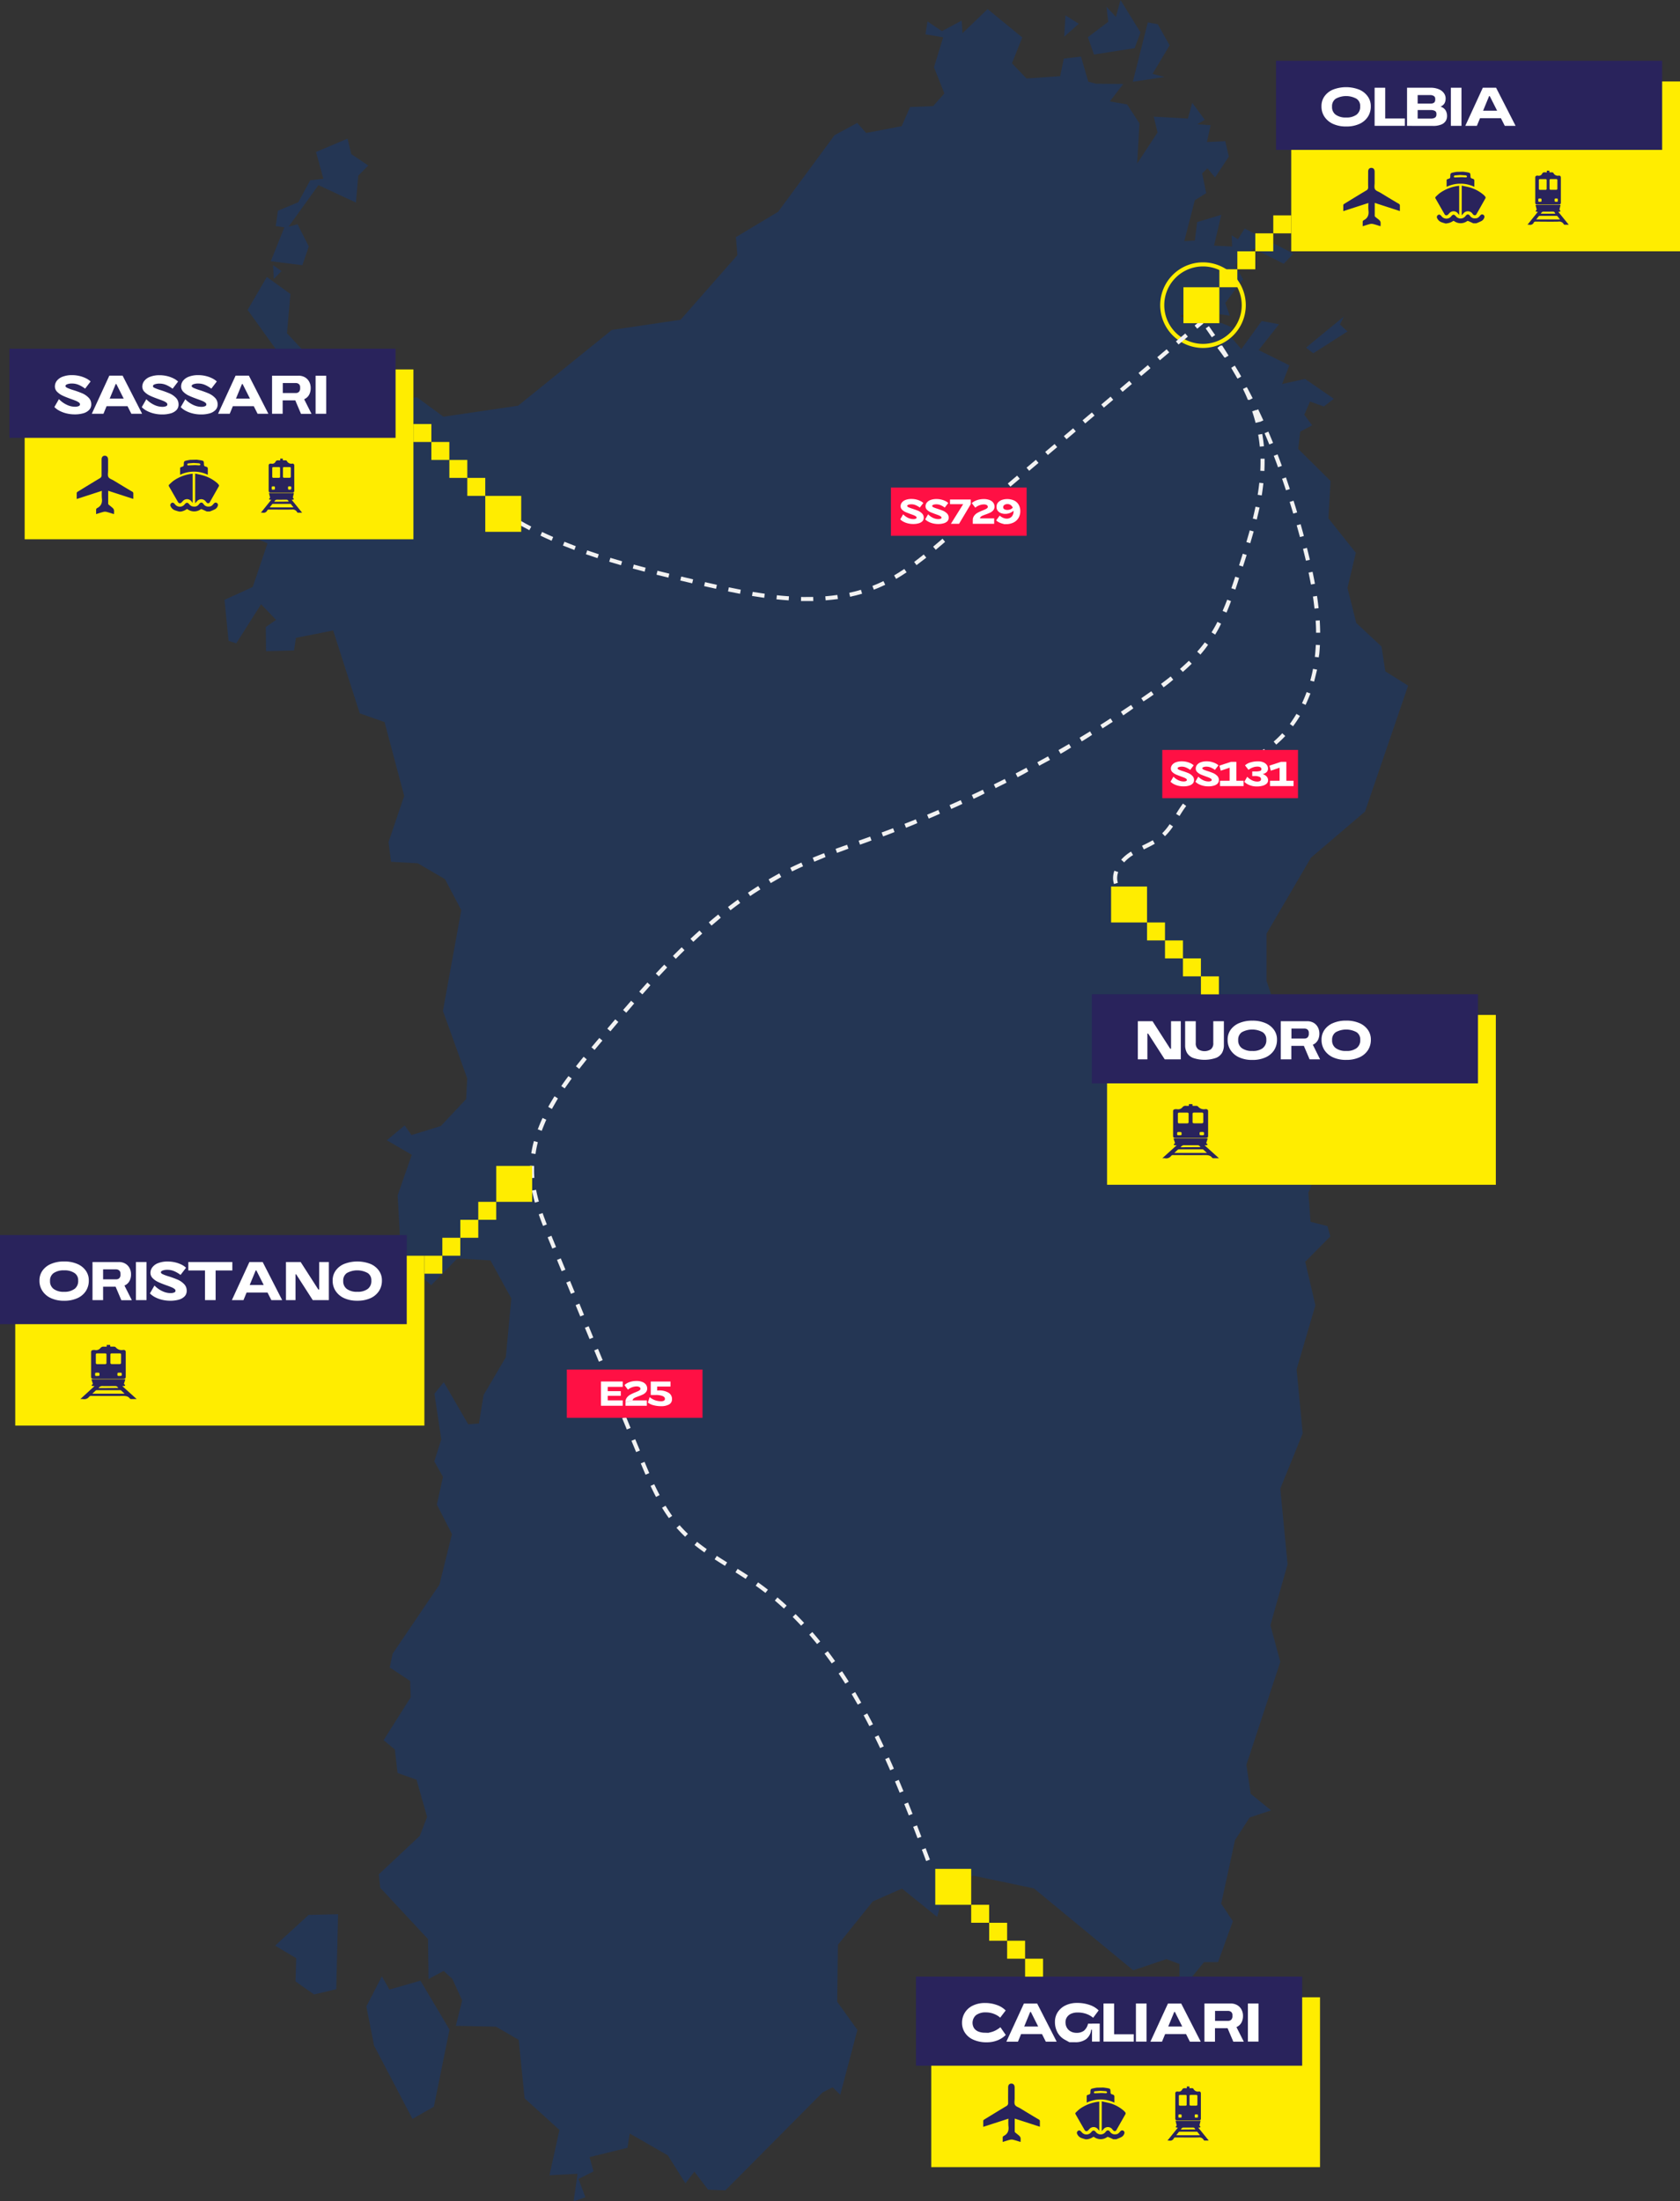 <?xml version="1.0" encoding="UTF-8"?> <svg xmlns="http://www.w3.org/2000/svg" viewBox="0 0 824.35 1080"><rect x="0" y="0" width="824.35" height="1080" fill="#333333" stroke="none"/><defs><style>.cls-1{fill:#243654;}.cls-2{fill:#ffed00;}.cls-3{fill:#f2f2f2;}.cls-4{fill:#ff1044;}.cls-5{fill:#fff;}.cls-6{fill:#29235c;}</style></defs><title>2-SARDEGNA</title><g id="Livello_2" data-name="Livello 2"><g id="Livello_1-2" data-name="Livello 1"><g id="IT-88"><path class="cls-1" d="M187.38,969.7l3.7,6.46,15.22-4.37,14.27,24-7.67,37.84-10.51,6-18.85-36-3.77-19.19,7.61-14.75Zm-21.49-30.51L165,976l-10.91,2.56-9.09-6.4.34-11.38L135,954.61l16.43-15.08,14.47-.34Zm491.59-780,3.7,3.44-16.77,10.7-3.57-2.76,18.59-15.28ZM138.15,133l-3.77,3.84-.4-6.74Zm32.39-65,1.82,7.61,8.35,5.59-4.92,5-1.14,13.19-18.39-8.55-14.68,20.41L146,110l5.52,10.91-3.16,9.22-15.49-1.95,6.66-16.63-4.24-.61,1.08-7.54,10-4.18,5.85-10.77,6.47-.74-3.64-13.13L170.54,68ZM568.12,11.92l5.79,10.3-8.35,14,5.79,1.55-15.49,2.36L563.2,11l4.92.88ZM522.8,7.54l6.53,4.11L522.19,18ZM484.61,4.45l17,13.93-5.05,12.67,7.14,7.47,16.5-1.15L522,28.76l8.42-1L534,40.07l3.84,1,13.33.13-6.6,8.56,8.49,1.48,6.06,9.29L558,80.2l10-15.22-1.89-7.74,16.77.94L585,50.44l6.19,8.35L587.44,61l6.6.41-1.82,8.28,9-.41,1.75,7.55L596.2,87.07l-3.71-4.51-2.62,2.49,2,9.7-5.59,3.5-5.18,20.07,5.18-.27,1.15-9.09,11.85-3.57-3.57,15.15,8.89.4-.27-5.52,3.09,2,3.31-5.32,23.9,12.33-4.71,5L615.25,122,606,130l3.91,7-8.69,11.65,2.22,6.26-18.31-2.69L579,155l6.06,3.16,14.27.34,5.8,2.36-2.56,2.76,6.53,7.68,10-13.81,8.49,1.62-10,12.66,15.09,7.47-3.57,9.16,11.25-2.49,14.14,9.76-4.92,3.77L642.8,197,640,203.5l3.84,5.19L638,211.78l-1,8.49L652.9,236l-1.08,18.31,13.47,16.91-4.11,17.24,4.31,17.17,12.39,11.58,1.89,12.19,11.17,7L669.8,398.18l-26.53,22.63-21.82,37.31v23.09l9.22,27.27,13.61,18.25,13.87,8.08L658,546l-16,39.2,1.07,14.27,8.29,2.09,1.41,5.05-12.32,12.46,5,21.34-9.23,31.45,3,31.38-11,27.14,3.57,37.1-8.42,29.9,4.85,18-16.63,50.51,2.09,14.2,10,8.15-10.5,3.5L606,902.83,599.23,934l5.72,8.62-7.27,20.06h-6.87l-6.2,7.61.88,8.76-6.73-5.66v-9.76l-6.4-2.43-16.3,5.52-48.75-40.2-29.9-6.26L463.06,929l-3.23,11.51L442.59,926.6l-14.34,6.33-17.1,21.28-.34,27.95,9.9,13.8-8.42,31.85-3.7-3.7-4.92,2.49-47.74,48.08-8.49-.34-6.73-8.82-4.38,5.73-8.62-13.74L309,1046.8l-1.14,7-18.59,4.58,1.95,7-7.34,3.7,3.37,9-5.79,2,1.95-13.54-13.8.74,4.91-22.22-17.1-15.55-2.9-28.69-11.18-6.46-19.66-.41,3.1-12.46L222,971l-4.31-4-7.41,4-.27-19.6L186.57,926.2l-.68-6.6L206,900.74l3.57-9.29-5.19-18.25-9.29-3.3-1.35-11.52-5.52-4.58,13.33-21.07-.33-8-10-6.6,1.42-6.73,23-33.94,6.13-24.78-7.41-14.48,3-13.6L213.1,717l3.43-10.78-3.36-22.42,4.58-5.66,12,20.68,5.26-.41,2.28-13.94,10.91-18.58,2.7-28.83-10.24-18.65-16.23-1-12.86,13.2L196.8,616.7l-1.68-30.23,6.94-19.87-12.26-7.14,8.75-7.27,3.37,4.71,14.41-4.44,12.39-13.2.54-10.17L217.34,496l9-49.43-8-15.22L205,423.57l-13.13-.74-1.21-9.7,7.67-22.62-9.63-36.23L176.53,350l-13.06-40.68-18.25,3.64-.94,6.2-13.74.33-.13-11.85,5.05-3.5-7.34-7.68-12.19,19.19-3.77-1.21-2-20.13L124,288l7.27-21.42L120.78,262l-14.55-16.57L118,229.63l-1.89-13.06,9.16-7.95,12.39-34.07-16.16-22.49,9.42-16.17,11.59,8.35-1.69,19.26,27.81,29.83,20.54,4.11,15.36-2.56,13.06,9.57,36.63-5.39,46-37.17,33.73-5,27.88-31.71-.74-8.83,20.74-12.45,27.68-37.58,11.11-6L425,65.25l17.44-3.36,4.11-9.36,11.31-.47,5.52-6.2L458.29,33l4.51-14.68-8.69-1.48,1-6.33,7.07,4.78,9.7-5.19.4,6.2L484.61,4.45ZM549.8,0l9.83,15.89-2.89,7.75-19.94,3.1-3-8.49,10-7.54-.88-7.41,4.65,5L549.8,0Z"></path></g><path class="cls-2" d="M590.29,170.72a21,21,0,1,1,21-21A21,21,0,0,1,590.29,170.72Zm0-40a19,19,0,1,0,19,19A19,19,0,0,0,590.29,130.72Z"></path><path class="cls-3" d="M454.42,913.11q-1-2.8-2.09-5.62l1.87-.7,2.1,5.62Zm-4.2-11.22c-.71-1.87-1.42-3.73-2.14-5.6l1.87-.71q1.08,2.79,2.14,5.6Zm-4.3-11.19q-1.1-2.78-2.21-5.57l1.86-.74q1.11,2.79,2.21,5.59Zm-4.46-11.12c-.76-1.84-1.53-3.69-2.3-5.53l1.84-.78q1.17,2.78,2.31,5.55Zm-4.67-11q-1.2-2.74-2.43-5.48l1.82-.82q1.24,2.75,2.44,5.5Zm-4.94-10.91c-.86-1.81-1.72-3.61-2.6-5.4l1.8-.88q1.32,2.7,2.61,5.43Zm-5.28-10.76q-1.36-2.65-2.79-5.3l1.77-.94q1.43,2.64,2.8,5.33Zm-5.68-10.54c-1-1.74-2-3.48-3-5.18l1.72-1c1,1.71,2,3.47,3,5.22Zm-6.12-10.28c-1.08-1.7-2.17-3.39-3.26-5l1.67-1.12c1.09,1.65,2.2,3.35,3.28,5.07Zm-6.65-9.94c-1.15-1.62-2.34-3.24-3.53-4.82l1.6-1.2c1.2,1.59,2.4,3.22,3.57,4.86Zm-7.2-9.52c-1.26-1.55-2.55-3.09-3.83-4.58l1.51-1.31c1.3,1.51,2.6,3.06,3.87,4.63Zm-7.82-9c-1.34-1.45-2.74-2.89-4.14-4.29l1.41-1.41c1.42,1.41,2.83,2.87,4.2,4.33Zm-8.44-8.4c-1.46-1.35-3-2.67-4.46-3.94l1.29-1.52c1.52,1.28,3,2.62,4.52,4Zm-9.07-7.68c-1.57-1.22-3.17-2.41-4.78-3.55l1.16-1.63c1.63,1.15,3.26,2.36,4.84,3.6Zm-9.71-6.9c-1.66-1.09-3.35-2.16-5-3.21l1.06-1.7c1.7,1.06,3.4,2.14,5.08,3.23Zm-10.14-6.38q-2.57-1.59-5.08-3.22l1.08-1.67c1.67,1.08,3.36,2.14,5.06,3.2Zm-10.09-6.59c-1.77-1.25-3.35-2.44-4.85-3.64l1.25-1.56c1.46,1.18,3,2.34,4.75,3.56ZM336.2,754c-1.14-1.07-2.23-2.18-3.25-3.29-.33-.36-.66-.73-1-1.1l1.51-1.31c.31.36.63.71.95,1.06,1,1.08,2,2.15,3.14,3.18Zm-8-9.17c-1.13-1.58-2.25-3.29-3.34-5.07l1.72-1c1.05,1.74,2.15,3.41,3.25,5Zm-6.3-10.36c-.89-1.69-1.76-3.46-2.68-5.42l1.81-.84c.91,1.93,1.77,3.67,2.64,5.33Zm-5.14-10.92c-.8-1.84-1.57-3.7-2.34-5.55l1.85-.76q1.14,2.76,2.32,5.52Zm-4.62-11.1-2.29-5.54,1.85-.77,2.29,5.55Zm-4.57-11.09-2.28-5.55,1.85-.76,2.28,5.55ZM303,690.29l-2.28-5.55,1.85-.76,2.28,5.55Zm-4.56-11.1-2.29-5.55,1.85-.76,2.29,5.55Zm-4.57-11.09-2.28-5.55,1.84-.76,2.29,5.55ZM289.29,657,287,651.45l1.85-.76,2.28,5.55Zm-4.57-11.1-2.28-5.55,1.85-.76,2.28,5.55Zm-4.56-11.09-2.29-5.55,1.85-.76,2.29,5.55Zm-4.57-11.1-2.28-5.55,1.85-.76,2.28,5.55ZM271,612.61l-2.28-5.55,1.85-.76,2.28,5.55Zm-4.54-11.12c-.81-2.07-1.5-3.92-2.11-5.66l1.89-.66c.6,1.71,1.28,3.54,2.08,5.58Zm-4-11.43c-.59-2.08-1-4-1.41-5.92l2-.38c.35,1.85.8,3.73,1.37,5.75Zm-2.25-12c0-.44-.06-.88-.08-1.32-.05-.88-.07-1.77-.07-2.65,0-.72,0-1.43,0-2.15l2,.09c0,.68,0,1.37,0,2.06,0,.85,0,1.7.06,2.54,0,.43.05.85.09,1.27Zm2.48-11.88-2-.32a54.35,54.35,0,0,1,1.29-6l1.93.53A55.36,55.36,0,0,0,262.76,566.21Zm3.06-11.37-1.87-.7c.68-1.83,1.47-3.72,2.35-5.6l1.82.85C267.26,551.22,266.49,553.06,265.82,554.84Zm5-10.73-1.75-1c.94-1.71,2-3.47,3.08-5.22l1.69,1.07C272.75,540.72,271.74,542.44,270.81,544.11Zm6.3-10.08-1.65-1.14c1.1-1.59,2.28-3.24,3.53-4.9l1.6,1.19C279.36,530.83,278.19,532.46,277.11,534Zm7.12-9.59-1.57-1.24q1.88-2.37,3.77-4.69l1.55,1.27C286.72,521.31,285.47,522.87,284.23,524.44Zm7.58-9.27-1.54-1.29.26-.31,3.6-4.28,1.53,1.29q-1.8,2.13-3.59,4.28Zm7.72-9.18L298,504.7c1.29-1.53,2.58-3.05,3.89-4.58l1.52,1.3C302.11,502.94,300.82,504.47,299.53,506Zm7.78-9.11-1.51-1.31q2-2.28,3.94-4.53l1.51,1.32Q309.27,494.61,307.31,496.88Zm7.91-9-1.49-1.33q2-2.24,4-4.46l1.48,1.35Q317.21,485.64,315.22,487.87Zm8.09-8.84-1.46-1.37q2.06-2.19,4.14-4.36l1.44,1.39C326.05,476.13,324.67,477.58,323.31,479Zm8.31-8.61L330.2,469q2.13-2.14,4.29-4.23l1.39,1.43Q333.74,468.3,331.62,470.42Zm8.6-8.33-1.37-1.46c1.47-1.37,3-2.73,4.45-4.06l1.33,1.49Q342.41,460.05,340.22,462.09Zm8.92-8-1.3-1.52c1.55-1.33,3.11-2.62,4.64-3.86l1.26,1.56C352.22,451.53,350.68,452.82,349.14,454.13Zm9.29-7.52L357.21,445c1.61-1.23,3.23-2.44,4.84-3.6l1.17,1.63C361.63,444.19,360,445.39,358.43,446.61Zm9.68-7L367,438c1.67-1.13,3.37-2.24,5.05-3.29l1.07,1.69C371.44,437.42,369.76,438.51,368.11,439.63Zm10.09-6.35-1-1.73c1.74-1,3.51-2,5.26-2.95l.94,1.77C381.68,431.29,379.93,432.27,378.2,433.28Zm10.51-5.64-.88-1.79.4-.2c1.62-.78,3.32-1.58,5.07-2.36l.81,1.83c-1.72.77-3.41,1.55-5,2.33Zm10.89-4.87-.76-1.85c1.76-.73,3.59-1.46,5.59-2.23l.72,1.87C403.17,421.32,401.35,422.05,399.6,422.77Zm11.15-4.32-.69-1.88c1.88-.69,3.77-1.36,5.66-2l.67,1.89C414.51,417.09,412.63,417.76,410.75,418.45Zm11.29-4-.66-1.89,5.65-2,.67,1.88C425.82,413.09,423.93,413.75,422,414.42Zm11.31-4.05-.69-1.87,5.62-2.09.71,1.87Q436.17,409.35,433.35,410.37Zm11.25-4.25-.73-1.86,5.57-2.21.74,1.85C448.33,404.65,446.46,405.39,444.6,406.12Zm11.15-4.49-.77-1.85c1.84-.77,3.68-1.54,5.52-2.33l.78,1.84Q458.52,400.48,455.75,401.63Zm11.05-4.73-.81-1.83c1.83-.8,3.65-1.62,5.47-2.44l.83,1.82C470.46,395.28,468.63,396.09,466.8,396.9Zm10.95-5-.84-1.81c1.8-.84,3.61-1.69,5.41-2.56l.86,1.81C481.38,390.24,479.57,391.1,477.75,391.94Zm10.84-5.18-.88-1.8q2.69-1.32,5.36-2.67l.9,1.79Zm10.74-5.42-.92-1.77q2.65-1.38,5.3-2.79l.94,1.77C502.88,379.49,501.1,380.42,499.33,381.34Zm10.61-5.64L509,374c1.75-1,3.5-1.92,5.24-2.9l1,1.75C513.46,373.78,511.7,374.74,509.94,375.7Zm10.5-5.86-1-1.73q2.59-1.49,5.18-3l1,1.72C523.91,367.84,522.18,368.85,520.44,369.84Zm10.37-6.08-1-1.71,5.12-3.11,1,1.7Q533.39,362.22,530.81,363.76Zm10.24-6.29-1.07-1.7q2.53-1.59,5-3.21l1.09,1.68Zm10.1-6.51-1.1-1.67q2.51-1.65,5-3.33l1.12,1.66C554.49,348.74,552.83,349.85,551.15,351Zm10-6.73L560,342.59l2.5-1.74,2.41-1.69,1.16,1.63-2.42,1.7Zm9.8-7-1.19-1.61c1.7-1.26,3.25-2.45,4.73-3.64l1.25,1.57C574.2,334.78,572.64,336,570.92,337.26Zm9.43-7.55L579,328.2c1.54-1.34,3-2.7,4.36-4l1.4,1.43C583.41,327,581.92,328.33,580.35,329.71Zm8.62-8.52-1.5-1.33c1.33-1.5,2.59-3.05,3.74-4.58l1.6,1.19C591.63,318.05,590.34,319.64,589,321.19Zm7.25-9.76-1.7-1.05c1-1.62,2-3.36,2.89-5.16l1.78.91C598.24,308,597.25,309.76,596.22,311.43Zm5.56-10.78-1.83-.8c.76-1.74,1.49-3.54,2.24-5.51l1.87.71C603.3,297.05,602.55,298.88,601.78,300.65Zm4.34-11.27-1.89-.65q1-2.84,1.91-5.67l1.9.62C607.41,285.58,606.78,287.49,606.12,289.38ZM609.89,278l-1.9-.62q.91-2.84,1.82-5.7l1.91.6Q610.82,275.12,609.89,278Zm3.6-11.47-1.92-.58c.57-1.9,1.13-3.82,1.66-5.74l1.93.53C614.62,262.65,614.06,264.57,613.49,266.5Zm3.19-11.62-1.94-.48c.49-2,.93-4,1.32-5.81l2,.4C617.62,250.88,617.17,252.86,616.68,254.88Zm2.44-11.83-2-.32c.33-2,.6-4,.8-5.9l2,.22C619.72,239,619.45,241,619.12,243.05Zm1.29-12-2-.1c.07-1.43.11-2.86.11-4.25,0-.56,0-1.12,0-1.68l2,0c0,.57,0,1.14,0,1.71C620.52,228.09,620.48,229.55,620.41,231Zm-2.25-11.94c-.06-.62-.13-1.24-.2-1.87-.16-1.32-.36-2.66-.6-4l2-.35c.24,1.36.45,2.74.61,4.1q.12,1,.21,1.92Zm-2.06-11.65c-.48-1.88-1.05-3.79-1.68-5.68l1.9-.64c.64,1.94,1.22,3.89,1.72,5.82Zm-3.76-11.24c-.73-1.79-1.55-3.61-2.43-5.41l1.8-.88c.9,1.84,1.73,3.7,2.48,5.53Zm-5.17-10.68c-.95-1.7-2-3.42-3-5.12l1.7-1.06c1.08,1.72,2.12,3.47,3.08,5.2Zm-6.33-10.08c-1.11-1.6-2.3-3.22-3.51-4.8l1.58-1.22c1.24,1.61,2.44,3.25,3.57,4.88Z"></path><path class="cls-3" d="M546.63,433.74a9.65,9.65,0,0,1-.46-2.93,10.87,10.87,0,0,1,.63-3.59l1.89.65a9.12,9.12,0,0,0-.52,2.94,7.66,7.66,0,0,0,.36,2.33Zm5-10.6-1.49-1.34a21.43,21.43,0,0,1,4.39-3.7l.45-.28,1,1.7-.43.27A19.43,19.43,0,0,0,551.6,423.14Zm9.62-6.38-.88-1.8.38-.18c1.63-.79,3.32-1.62,4.89-2.53l1,1.73c-1.63.95-3.35,1.79-5,2.6Zm10.4-6.47-1.39-1.44a28.24,28.24,0,0,0,3.67-4.48l1.65,1.13A30.07,30.07,0,0,1,571.62,410.29Zm7.15-9.91-1.71-1.05c.92-1.49,2-3.23,3.21-4.86l.17-.22,1.59,1.21-.16.21C580.71,397.23,579.66,398.92,578.77,400.38Zm7.14-9.28-1.39-1.44a49.3,49.3,0,0,1,4.66-4l1.2,1.6A46.56,46.56,0,0,0,585.91,391.1Zm9.35-7.13-1.06-1.69c1.55-1,3.26-2,5.23-3.06l1,1.75C598.46,382.05,596.78,383,595.26,384Zm10.41-5.82-.94-1.77.95-.5c1.45-.76,2.91-1.53,4.35-2.31l1,1.76q-2.18,1.17-4.37,2.32Zm10.57-5.78-1-1.72c1.85-1.1,3.49-2.14,5-3.19l1.14,1.64C619.81,370.18,618.14,371.25,616.24,372.37Zm10-7-1.3-1.51a52.45,52.45,0,0,0,4.21-4.1l1.48,1.35A51.79,51.79,0,0,1,626.19,365.37Zm8.25-9-1.61-1.18a58.13,58.13,0,0,0,3.23-4.93l1.73,1A59.78,59.78,0,0,1,634.44,356.39Zm6.17-10.5-1.81-.84c.81-1.75,1.57-3.59,2.26-5.47l1.88.69C642.23,342.2,641.45,344.09,640.61,345.89Zm4.17-11.42-1.93-.52c.52-1.88,1-3.82,1.34-5.77l2,.38C645.77,330.55,645.31,332.55,644.78,334.47Zm2.31-11.92-2-.23c.06-.48.11-1,.16-1.44.14-1.46.25-3,.33-4.47l2,.1c-.07,1.54-.19,3.08-.33,4.57C647.2,321.57,647.14,322.06,647.09,322.55Zm-1.39-12.08c0-1.93-.08-3.93-.21-5.94l2-.13c.12,2.05.2,4.08.21,6.05ZM645,298.6c-.2-1.91-.46-3.9-.76-5.91l2-.3c.3,2,.56,4.06.77,6Zm-1.74-11.8c-.35-1.87-.74-3.84-1.16-5.86l1.95-.41c.43,2,.83,4,1.17,5.91Zm-2.47-11.69c-.28-1.19-.57-2.38-.86-3.56-.19-.75-.37-1.5-.56-2.25l1.94-.49c.19.75.37,1.5.56,2.26.29,1.19.58,2.39.86,3.58Zm-2.93-11.61c-.52-1.92-1.05-3.85-1.59-5.76l1.92-.55q.83,2.9,1.6,5.8ZM634.58,252c-.58-1.92-1.16-3.82-1.76-5.73l1.91-.6c.6,1.92,1.19,3.83,1.76,5.75ZM631,240.56l-.37-1.13q-.75-2.28-1.53-4.54l1.89-.65c.52,1.52,1,3,1.54,4.56l.37,1.14Zm-3.9-11.31q-1-2.82-2.08-5.61l1.86-.71q1.08,2.81,2.1,5.64Zm-4.28-11.17-.13-.33c-.71-1.74-1.43-3.46-2.18-5.19l1.84-.79q1.13,2.61,2.19,5.23l.13.32Zm-4.73-11c-.83-1.81-1.68-3.62-2.55-5.41l1.81-.87c.87,1.81,1.72,3.62,2.56,5.45Zm-5.2-10.77q-1.36-2.66-2.77-5.3l1.76-.94q1.43,2.66,2.79,5.33Zm-5.65-10.53c-1-1.74-2-3.46-3-5.18l1.72-1c1,1.73,2,3.47,3,5.21Zm-6.1-10.29q-1.57-2.53-3.21-5l1.68-1.1q1.64,2.53,3.23,5.08Zm-6.53-10q-1.49-2.19-3-4.35L593.2,160c1,1.45,2,2.92,3.06,4.38Z"></path><path class="cls-3" d="M396.08,294.9c-1,0-2,0-3.05,0l.05-2c1,0,2.08.05,3.1,0l2.85,0,.05,2C398.08,294.89,397.09,294.89,396.08,294.9Zm-9.09-.33c-1.94-.13-4-.31-6-.52l.21-2c2,.21,4,.39,5.94.52Zm18.14,0-.16-2c2-.17,4-.39,5.9-.66l.28,2C409.2,294.16,407.17,294.38,405.13,294.55ZM375,293.31c-1.91-.26-3.92-.57-6-.91l.33-2c2,.33,4,.64,5.91.9Zm42.13-.51-.42-1.95c1.95-.42,3.88-.92,5.74-1.47l.57,1.92C421.1,291.87,419.12,292.37,417.12,292.8Zm-54-1.46q-3-.55-5.9-1.17l.41-2q2.92.62,5.86,1.17Zm65.66-2-.72-1.86c1.84-.71,3.67-1.51,5.43-2.36l.87,1.8C432.53,287.8,430.66,288.61,428.76,289.34Zm-77.44-.44c-2-.43-3.91-.88-5.86-1.33l.45-1.95c1.94.45,3.89.9,5.84,1.33Zm-11.7-2.7-5.84-1.38.46-1.95c1.95.47,3.89.93,5.84,1.38Zm100.08-2.15-1-1.73c1.63-1,3.32-2,5-3.17l1.13,1.65C443.08,282,441.36,283.07,439.7,284.05Zm-111.76-.64q-2.93-.71-5.83-1.44l.48-1.94,5.82,1.44Zm-11.66-2.93c-1.94-.5-3.87-1-5.81-1.54L311,277c1.92.52,3.85,1,5.79,1.54Zm-11.6-3.16q-2.9-.82-5.77-1.71l.58-1.91q2.86.87,5.74,1.7Zm145.05,0-1.2-1.6c1.49-1.12,3-2.32,4.7-3.67l1.26,1.56C452.8,274.93,451.24,276.15,449.73,277.28Zm-156.56-3.47q-2.87-.93-5.7-1.92l.65-1.89q2.82,1,5.67,1.91Zm-11.37-4c-1.88-.71-3.77-1.44-5.61-2.19l.75-1.85c1.82.74,3.69,1.47,5.56,2.17Zm177.34-.1-1.29-1.53,3.44-2.91,1.15-1,1.28,1.53-1.14,1Zm-188.51-4.43c-1.85-.81-3.69-1.65-5.48-2.51L266,261c1.77.84,3.59,1.68,5.43,2.48ZM468.31,262,467,260.47l4.58-3.88,1.29,1.53Zm-208.56-1.87c-1.79-.93-3.58-1.89-5.31-2.88l1-1.74c1.72,1,3.48,1.93,5.25,2.84Zm217.72-5.87-1.29-1.53,4.58-3.88,1.29,1.53Zm-228.23-.08c-1.72-1.06-3.43-2.16-5.07-3.27l1.11-1.66c1.63,1.1,3.31,2.18,5,3.23Zm237.39-7.67L485.34,245l4.58-3.87,1.3,1.52Zm9.17-7.75-1.29-1.53,4.58-3.87,1.29,1.53ZM505,231l-1.29-1.53,4.58-3.87,1.29,1.53Zm9.16-7.75-1.29-1.52,4.59-3.88,1.29,1.53Zm9.17-7.74L522,214l4.58-3.87,1.29,1.52Zm9.16-7.75-1.29-1.53,4.58-3.87,1.29,1.52Zm9.16-7.75-1.29-1.53,4.59-3.87,1.29,1.53Zm9.17-7.75-1.29-1.53,4.58-3.87,1.29,1.53Zm9.16-7.75L558.65,183l4.58-3.88,1.29,1.53Zm9.17-7.74-1.3-1.53,4.59-3.87,1.29,1.52Zm9.16-7.75L577,167.49l4.58-3.87,1.29,1.53Zm9.16-7.75-1.29-1.53,3-2.53,1.29,1.53Z"></path><rect class="cls-4" x="278.13" y="671.96" width="66.58" height="23.67"></rect><path class="cls-5" d="M298.2,677.82v11.9h-3.31v-11.9Zm7.36,0v2.63h-9.5v-2.63Zm-.95,4.72v2.3h-8.55v-2.3Zm.95,4.54v2.64h-9.5v-2.64Z"></path><path class="cls-5" d="M313.73,680.53a3,3,0,0,0-1.45-.3,6.74,6.74,0,0,0-4.15,1.6l-1.72-2.24a6.25,6.25,0,0,1,1.38-1,8.79,8.79,0,0,1,2-.74,10.51,10.51,0,0,1,2.5-.29,7.51,7.51,0,0,1,2.9.49,3.92,3.92,0,0,1,1.78,1.32,3.16,3.16,0,0,1,.59,1.88,2.69,2.69,0,0,1-.61,1.8,4.35,4.35,0,0,1-1.46,1.13,20.1,20.1,0,0,1-2.23.91c-.63.23-1.13.42-1.5.58a3.5,3.5,0,0,0-.93.57,1.08,1.08,0,0,0-.39.79l-3.53.89a3.5,3.5,0,0,1,.72-2.24,5.35,5.35,0,0,1,1.71-1.44,22,22,0,0,1,2.46-1.13c.59-.24,1-.44,1.36-.59a3.17,3.17,0,0,0,.79-.51.83.83,0,0,0,.32-.62A1,1,0,0,0,313.73,680.53Zm-3.29,6.55h6.95v2.64H306.91V688Z"></path><path class="cls-5" d="M320.73,689.48a7.1,7.1,0,0,1-2.83-1.34l.89-2.66a8,8,0,0,0,2.73,1.56,9.24,9.24,0,0,0,2.88.47,2.73,2.73,0,0,0,1.38-.29,1,1,0,0,0,.49-.89c0-.6-.39-1.06-1.18-1.39a8.88,8.88,0,0,0-3.34-.49h-1.11l0-2,.12,0,.14,0c.36-.07.74-.12,1.15-.17a12.09,12.09,0,0,1,1.21-.07,8.61,8.61,0,0,1,4.79,1.12,3.52,3.52,0,0,1,1.69,3.12,2.84,2.84,0,0,1-1.45,2.64,7.9,7.9,0,0,1-3.94.84A15,15,0,0,1,320.73,689.48Zm-1.42-11.65H329v2.46l-9.69,0Zm0,0h3.15V683l-1.31,1.45h-1.84Z"></path><rect class="cls-4" x="570.32" y="367.94" width="66.58" height="23.67"></rect><path class="cls-5" d="M578.37,377.61a18.62,18.62,0,0,0,1.87.69,28.87,28.87,0,0,1,2.81,1,6.08,6.08,0,0,1,2,1.35,2.81,2.81,0,0,1,.84,2.07,2.45,2.45,0,0,1-.68,1.76,3.91,3.91,0,0,1-1.82,1,9.24,9.24,0,0,1-2.64.34,10.73,10.73,0,0,1-2.64-.31,9.6,9.6,0,0,1-2.2-.83,6.25,6.25,0,0,1-1.55-1.15l1.43-2.47a8,8,0,0,0,2.4,1.74,6,6,0,0,0,2.56.61,3,3,0,0,0,1.22-.19c.28-.14.41-.31.41-.54a.76.76,0,0,0-.36-.6,3.76,3.76,0,0,0-.92-.51c-.37-.16-.89-.35-1.55-.59-1-.37-1.9-.71-2.57-1a6,6,0,0,1-1.73-1.18,2.34,2.34,0,0,1-.72-1.71,2.93,2.93,0,0,1,.6-1.77,4.14,4.14,0,0,1,1.81-1.3,8,8,0,0,1,3-.48,9.42,9.42,0,0,1,2.41.29,9.81,9.81,0,0,1,2,.73,6.27,6.27,0,0,1,1.37.95l-1.71,2.24a9.37,9.37,0,0,0-2-1.15,5.13,5.13,0,0,0-2.08-.45,4.2,4.2,0,0,0-1.54.23c-.37.14-.55.33-.55.56S578,377.42,578.37,377.61Z"></path><path class="cls-5" d="M590.57,377.61a19,19,0,0,0,1.88.69,28.57,28.57,0,0,1,2.8,1,6.24,6.24,0,0,1,2,1.35,2.84,2.84,0,0,1,.83,2.07,2.45,2.45,0,0,1-.67,1.76,4,4,0,0,1-1.83,1,9.22,9.22,0,0,1-2.63.34,10.87,10.87,0,0,1-2.65-.31,9.78,9.78,0,0,1-2.2-.83,6.18,6.18,0,0,1-1.54-1.15l1.42-2.47a8.26,8.26,0,0,0,2.4,1.74,6,6,0,0,0,2.57.61,2.93,2.93,0,0,0,1.21-.19c.28-.14.42-.31.42-.54a.75.75,0,0,0-.37-.6,3.88,3.88,0,0,0-.91-.51c-.37-.16-.89-.35-1.56-.59-1-.37-1.9-.71-2.57-1a6,6,0,0,1-1.72-1.18,2.34,2.34,0,0,1-.72-1.71,2.93,2.93,0,0,1,.6-1.77,4.08,4.08,0,0,1,1.81-1.3,8,8,0,0,1,2.94-.48,9.36,9.36,0,0,1,2.41.29,9.81,9.81,0,0,1,2,.73,6.12,6.12,0,0,1,1.38.95l-1.72,2.24a9.31,9.31,0,0,0-2-1.15,5.17,5.17,0,0,0-2.08-.45,4.2,4.2,0,0,0-1.54.23c-.37.14-.56.33-.56.56S590.18,377.42,590.57,377.61Z"></path><path class="cls-5" d="M605.52,375.92,599,378.13l-.65-2.49,5.65-1.85Zm4.68,7.14v2.63H598.64v-2.63Zm-3.54-9.27v11.9h-3.31V375.25l.68-1.46Z"></path><path class="cls-5" d="M621.6,381.08a2.75,2.75,0,0,1,.63,1.75,2.22,2.22,0,0,1-.75,1.7,4.85,4.85,0,0,1-2,1,10.56,10.56,0,0,1-2.79.34,9.36,9.36,0,0,1-3.61-.67,7,7,0,0,1-2.51-1.62l1.43-2.47a8,8,0,0,0,2.36,1.74,5.76,5.76,0,0,0,2.48.61,3,3,0,0,0,1.44-.27,1,1,0,0,0,.48-.9,1.23,1.23,0,0,0-.77-1.14,5.8,5.8,0,0,0-2.46-.39h-1.07V378.5h1.85a6.52,6.52,0,0,0,1.92-.23.85.85,0,0,0,.7-.84,1,1,0,0,0-.5-1,2.85,2.85,0,0,0-1.45-.3,6.26,6.26,0,0,0-2.27.42,8.14,8.14,0,0,0-2.09,1.16l-1.71-2.19a6.63,6.63,0,0,1,2.5-1.4,12.65,12.65,0,0,1,4-.57,6.33,6.33,0,0,1,2.45.45,4.05,4.05,0,0,1,1.71,1.26,3,3,0,0,1,.62,1.84,2.4,2.4,0,0,1-.63,1.68,3.69,3.69,0,0,1-2,1A4.36,4.36,0,0,1,621.6,381.08Z"></path><path class="cls-5" d="M630.05,375.92l-6.49,2.21-.65-2.49,5.65-1.85Zm4.68,7.14v2.63H623.17v-2.63Zm-3.54-9.27v11.9h-3.31V375.25l.68-1.46Z"></path><rect class="cls-4" x="437.17" y="239.22" width="66.58" height="23.67"></rect><path class="cls-5" d="M445.79,248.89a14.94,14.94,0,0,0,1.88.69c1.12.37,2.06.71,2.81,1a6.46,6.46,0,0,1,1.95,1.34,2.84,2.84,0,0,1,.83,2.08,2.45,2.45,0,0,1-.67,1.76,4.08,4.08,0,0,1-1.83,1,9.17,9.17,0,0,1-2.63.34,10.73,10.73,0,0,1-2.64-.31,9.25,9.25,0,0,1-2.21-.84,5.93,5.93,0,0,1-1.54-1.14l1.42-2.47a8.26,8.26,0,0,0,2.4,1.74,6.15,6.15,0,0,0,2.57.61,2.91,2.91,0,0,0,1.21-.2.6.6,0,0,0,.42-.53.79.79,0,0,0-.36-.61,4.87,4.87,0,0,0-.92-.51c-.37-.15-.89-.35-1.56-.58-1-.38-1.9-.72-2.56-1a6,6,0,0,1-1.73-1.18,2.37,2.37,0,0,1-.72-1.71,2.91,2.91,0,0,1,.6-1.77,4,4,0,0,1,1.81-1.3,8,8,0,0,1,2.94-.49,10,10,0,0,1,2.42.29,9.71,9.71,0,0,1,2,.74,5.81,5.81,0,0,1,1.38.95l-1.72,2.24a9.36,9.36,0,0,0-2-1.16,5.32,5.32,0,0,0-2.08-.44,4.45,4.45,0,0,0-1.54.22c-.37.15-.56.34-.56.56S445.4,248.71,445.79,248.89Z"></path><path class="cls-5" d="M458,248.89a14.35,14.35,0,0,0,1.88.69c1.12.37,2.05.71,2.8,1a6.38,6.38,0,0,1,2,1.34,2.88,2.88,0,0,1,.83,2.08,2.49,2.49,0,0,1-.67,1.76,4.08,4.08,0,0,1-1.83,1,9.24,9.24,0,0,1-2.64.34,10.79,10.79,0,0,1-2.64-.31,9.17,9.17,0,0,1-2.2-.84,6,6,0,0,1-1.55-1.14l1.43-2.47a8.13,8.13,0,0,0,2.4,1.74,6.14,6.14,0,0,0,2.56.61,3,3,0,0,0,1.22-.2A.6.6,0,0,0,462,254a.8.8,0,0,0-.37-.61,4.57,4.57,0,0,0-.92-.51c-.37-.15-.88-.35-1.55-.58-1.05-.38-1.9-.72-2.57-1a6.09,6.09,0,0,1-1.73-1.18,2.37,2.37,0,0,1-.72-1.71,2.86,2.86,0,0,1,.61-1.77,4,4,0,0,1,1.81-1.3,7.93,7.93,0,0,1,2.94-.49,9.83,9.83,0,0,1,4.42,1,5.73,5.73,0,0,1,1.37.95l-1.71,2.24a9.42,9.42,0,0,0-2-1.16,5.29,5.29,0,0,0-2.08-.44,4.45,4.45,0,0,0-1.54.22c-.37.15-.55.34-.55.56S457.61,248.71,458,248.89Z"></path><path class="cls-5" d="M476.33,245.08v2.29H466.15v-2.29Zm0,2.29L470.59,257h-4l7.43-11.9Z"></path><path class="cls-5" d="M484.16,247.79a3,3,0,0,0-1.45-.3,6.74,6.74,0,0,0-4.15,1.6l-1.72-2.24a6.25,6.25,0,0,1,1.38-.95,9.1,9.1,0,0,1,2-.74,10.45,10.45,0,0,1,2.5-.29,7.7,7.7,0,0,1,2.9.49,3.92,3.92,0,0,1,1.78,1.32,3.25,3.25,0,0,1,.59,1.88,2.69,2.69,0,0,1-.61,1.8,4.51,4.51,0,0,1-1.46,1.14,22.53,22.53,0,0,1-2.23.9c-.63.23-1.13.42-1.5.58a3.5,3.5,0,0,0-.93.57,1.08,1.08,0,0,0-.39.79l-3.54.89a3.5,3.5,0,0,1,.73-2.24,5.35,5.35,0,0,1,1.71-1.44,21.16,21.16,0,0,1,2.46-1.13c.59-.24,1-.44,1.36-.59a3.17,3.17,0,0,0,.79-.51.83.83,0,0,0,.32-.62A1,1,0,0,0,484.16,247.79Zm-3.29,6.55h6.95V257H477.33v-1.75Z"></path><path class="cls-5" d="M492.86,257.18l-1-.26a8.89,8.89,0,0,1-1.79-.7,4.88,4.88,0,0,1-1.26-.91l1.72-2.33a6.37,6.37,0,0,0,1.69,1.08,4.23,4.23,0,0,0,1.71.4,3.23,3.23,0,0,0,2.5-1,3.73,3.73,0,0,0,.9-2.61h3.3a6.34,6.34,0,0,1-.85,3.26,5.83,5.83,0,0,1-2.42,2.24,7.88,7.88,0,0,1-3.65.81Zm0-9.45a1.32,1.32,0,0,0-.61,1.12,1.09,1.09,0,0,0,.57,1,2.65,2.65,0,0,0,1.35.33,3.88,3.88,0,0,0,2.06-.5,3.78,3.78,0,0,0,1.32-1.44l1.09.82a7.29,7.29,0,0,1-1.2,1.44,6.34,6.34,0,0,1-1.81,1.16,6.23,6.23,0,0,1-2.48.47,5.57,5.57,0,0,1-1.9-.34,3.63,3.63,0,0,1-1.61-1.11,3,3,0,0,1-.66-2,3.12,3.12,0,0,1,.78-2.17,4.5,4.5,0,0,1,1.95-1.25,7.74,7.74,0,0,1,2.44-.39,8.26,8.26,0,0,1,3.3.63,5.12,5.12,0,0,1,2.32,2,6.24,6.24,0,0,1,.86,3.4h-3.3a4.47,4.47,0,0,0-.35-1.74,3.12,3.12,0,0,0-1-1.33,2.68,2.68,0,0,0-1.65-.51A2.4,2.4,0,0,0,492.89,247.73Z"></path><rect class="cls-2" x="456.95" y="979.95" width="190.76" height="83.33"></rect><rect class="cls-6" x="449.47" y="969.78" width="189.48" height="43.74"></rect><path class="cls-5" d="M484.94,997.39l1.28-.32a10.37,10.37,0,0,0,2.4-.92,15.14,15.14,0,0,0,2.27-1.51l2.62,3.8a12.11,12.11,0,0,1-3.94,2.59,13.84,13.84,0,0,1-5.41,1,15.4,15.4,0,0,1-6.55-1.27,9.43,9.43,0,0,1-4.14-3.44,8.68,8.68,0,0,1-1.41-4.82,9.37,9.37,0,0,1,1.37-5,9.26,9.26,0,0,1,3.92-3.48,13.41,13.41,0,0,1,6-1.27,16.62,16.62,0,0,1,5.83,1,11,11,0,0,1,4.29,2.67l-2.7,3.53a8.17,8.17,0,0,0-1.86-1.31,11.19,11.19,0,0,0-2.41-.94,10.36,10.36,0,0,0-2.65-.34,7.77,7.77,0,0,0-4.94,1.36,5,5,0,0,0-.92,6.43,4.81,4.81,0,0,0,2.18,1.65,8.76,8.76,0,0,0,3.2.54Z"></path><path class="cls-5" d="M513.16,1001.72l-7.34-14.58h-.32l-6,14.58h-5.69l8.6-18.69h6.52l9.56,18.69Zm.48-7.42V998h-13.3V994.3Z"></path><path class="cls-5" d="M524.75,1002l-2.27-1.24a8.94,8.94,0,0,1-3.55-3.51,10.54,10.54,0,0,1-1.28-5.24,8.58,8.58,0,0,1,1.4-4.83,9.43,9.43,0,0,1,3.86-3.29,12.71,12.71,0,0,1,5.53-1.17,18.25,18.25,0,0,1,6.27,1,11.14,11.14,0,0,1,4.38,2.67L536.4,990a11.29,11.29,0,0,0-3.34-1.9,12.82,12.82,0,0,0-4.38-.69,7.77,7.77,0,0,0-2.94.54,4.8,4.8,0,0,0-2.12,1.65,4.32,4.32,0,0,0-.79,2.61,5.21,5.21,0,0,0,.71,2.73,4.74,4.74,0,0,0,1.93,1.81,5.84,5.84,0,0,0,2.75.64,5.94,5.94,0,0,0,3.61-1,6.32,6.32,0,0,0,2.06-3.51h5.71v3h-4.17a6.67,6.67,0,0,1-2.55,4.65,8.75,8.75,0,0,1-5.24,1.47Zm11.08-9.16h3.77v8.84h-3.77Z"></path><path class="cls-5" d="M546.68,983v18.69h-5.21V983Zm9.64,15.08v3.61h-13v-3.61Z"></path><path class="cls-5" d="M562.59,983v18.69h-5.21V983Z"></path><path class="cls-5" d="M583.85,1001.72l-7.35-14.58h-.32l-6,14.58h-5.69l8.6-18.69h6.52l9.56,18.69Zm.48-7.42V998H571V994.3Z"></path><path class="cls-5" d="M607.26,983.91a5.42,5.42,0,0,1,2,2.24,6.36,6.36,0,0,1,.66,2.81v.26a6.87,6.87,0,0,1-.6,2.82,5,5,0,0,1-2,2.22,6.45,6.45,0,0,1-3.51.86h-7.64v6.6H591V983h12.84A6.2,6.2,0,0,1,607.26,983.91Zm-2.53,4.89a2,2,0,0,0-.61-1.66,2.31,2.31,0,0,0-1.52-.51h-6.39v4.89h6.39a2.16,2.16,0,0,0,1.53-.55,2.5,2.5,0,0,0,.6-1.91Zm1.52,4.86,4.06,8.06h-5.15l-2.8-6.6Z"></path><path class="cls-5" d="M617.52,983v18.69h-5.2V983Z"></path><rect class="cls-2" x="503" y="961.02" width="8.81" height="8.81" transform="translate(-458.02 1472.83) rotate(-90)"></rect><rect class="cls-2" x="494.19" y="952.2" width="8.81" height="8.81" transform="translate(-458.02 1455.2) rotate(-90)"></rect><rect class="cls-2" x="485.37" y="943.39" width="8.81" height="8.81" transform="translate(-458.02 1437.57) rotate(-90)"></rect><rect class="cls-2" x="476.56" y="934.57" width="8.81" height="8.81" transform="translate(-458.02 1419.94) rotate(-90)"></rect><rect class="cls-2" x="458.93" y="916.94" width="17.63" height="17.63" transform="translate(-458.02 1393.5) rotate(-90)"></rect><path class="cls-6" d="M500.77,1050.93c-1.26-.38-2.42-.78-3.62-1.08a3.43,3.43,0,0,0-1.56,0c-1.16.29-2.3.69-3.58,1.08,0-.81,0-1.56,0-2.29a1,1,0,0,1,.52-.67c2-1,2.59-2.68,2.29-4.85a28.73,28.73,0,0,1,0-3.61l-12.35,4c0-1.06,0-2,0-3,0-.22.32-.48.55-.62,3.57-2.19,7.15-4.4,10.75-6.54a1.63,1.63,0,0,0,.91-1.65c-.05-2.54,0-5.08,0-7.62,0-1.25.75-1.93,1.86-1.77.84.12,1.31.76,1.33,1.88,0,1.81,0,3.63,0,5.44,0,1-.29,2.29.17,3.11s1.64,1.13,2.52,1.66c3,1.83,6,3.66,9.08,5.46a1,1,0,0,1,.61,1.07c0,.8,0,1.61,0,2.53l-12.34-4c0,2.2,0,4.3,0,6.4,0,.17.18.36.33.49s.56.46.84.68C500.91,1048.51,500.91,1048.51,500.77,1050.93Z"></path><path class="cls-6" d="M527.67,1036.71a23.88,23.88,0,0,1,2.09-1.94,19.77,19.77,0,0,1,9.63-3.63v14.31l-.58-.69a2.7,2.7,0,0,0-4.26-.17c-.24.23-.45.49-.7.72a1,1,0,0,1-1.59-.15c-1.55-2.66-3.07-5.33-4.59-8Z"></path><path class="cls-6" d="M552.31,1037.16l-4.58,8.07a.93.93,0,0,1-1.4.1,6.17,6.17,0,0,1-.48-.54,2.74,2.74,0,0,0-4.42-.08c-.23.26-.47.52-.82.89V1031c1.47.36,2.92.62,4.32,1a18.13,18.13,0,0,1,6.6,3.71,7.73,7.73,0,0,1,.78.92Z"></path><path class="cls-6" d="M541.38,1024.23c.73.1,1.47.18,2.19.33,1.18.23,1.26.34,1.34,1.51a1,1,0,0,1,0,.17c.07,1.1.07,1.12,1.16,1.45a1,1,0,0,1,.75,1c0,.93,0,1.85,0,2.94a15.72,15.72,0,0,0-13.59,0c0-1.19,0-2.26,0-3.32,0-.13.17-.27.3-.37a1.18,1.18,0,0,1,.36-.14c1.12-.37,1.12-.37,1.15-1.53s.17-1.39,1.35-1.64c.58-.13,1.16-.23,1.74-.33Zm-1.49,1.62c-.75.06-1.66.12-2.56.22a.53.53,0,0,0-.54.63c.06.4.39.33.66.32,1,0,2.11-.1,3.16-.1.7,0,1.41.09,2.11.09.17,0,.47-.17.5-.3a.72.72,0,0,0-.28-.53.89.89,0,0,0-.51-.17Z"></path><path class="cls-6" d="M532.8,1049.65a20.09,20.09,0,0,1-2.32-.71,3.68,3.68,0,0,1-1.85-1.78,1.19,1.19,0,0,1,.32-1.67c.53-.36,1-.26,1.55.35a3.7,3.7,0,0,1,.37.42,3,3,0,0,0,4.47,0l.13-.17c.81-1,1.46-1,2.26,0a3,3,0,0,0,4.66.05,3.5,3.5,0,0,1,.47-.54,1,1,0,0,1,1.5,0,2.3,2.3,0,0,1,.3.33,2.79,2.79,0,0,0,2.67,1.26,2.4,2.4,0,0,0,1.77-.77c.24-.26.47-.53.72-.78a1.07,1.07,0,0,1,1.36-.24,1.13,1.13,0,0,1,.52,1.35,2.9,2.9,0,0,1-1.44,1.77c-.8.44-1.68.73-2.52,1.09h-1.45c-.82-.37-1.63-.75-2.46-1.1a.65.65,0,0,0-.53,0,5.45,5.45,0,0,1-6.45,0c-.11-.07-.34-.12-.42-.06a6.76,6.76,0,0,1-2.85,1.15Z"></path><path class="cls-6" d="M582.36,1024.55l0-.84h1.24l.06.84c.45,0,.9,0,1.36,0a.83.83,0,0,1,.56.27,2.43,2.43,0,0,0,2.67,1.35c.63-.11,1,.32,1,1q0,6.13,0,12.25a.85.85,0,0,1-1,.94H577.69a.85.85,0,0,1-1-.94q0-6.15,0-12.3a.85.85,0,0,1,.92-.93,1.34,1.34,0,0,1,.4,0,1.78,1.78,0,0,0,2.07-1,1.21,1.21,0,0,1,1.32-.62A7,7,0,0,0,582.36,1024.55Zm-.08,6v-2.14c0-.36-.14-.55-.52-.54H579c-.38,0-.55.16-.55.53,0,1.39,0,2.77,0,4.16,0,.4.2.57.58.57h2.68c.41,0,.59-.19.58-.6C582.27,1031.91,582.28,1031.25,582.28,1030.59Zm5.26-.08c0-.66,0-1.33,0-2,0-.43-.15-.63-.61-.62-.88,0-1.75,0-2.63,0-.45,0-.61.18-.61.62,0,1.34,0,2.67,0,4,0,.48.2.65.66.64h2.57c.44,0,.63-.2.62-.63C587.53,1031.86,587.54,1031.18,587.54,1030.51ZM579,1039c.76,0,.81,0,.81-.76s0-.83-.8-.83-.79.05-.79.84S578.23,1039,579,1039Zm8,0c.76,0,.82-.06.82-.71,0-.84,0-.88-.8-.88s-.79.06-.79.79S586.27,1039,587,1039Z"></path><path class="cls-6" d="M572.86,1050.25l5.08-6.31c-.34-.21-1,.16-1-.47,0-.16.24-.35.45-.61l-.55-2.3H589.1l-.54,2.27c.2.29.47.5.44.67-.08.55-.62.26-1,.43l5.11,6.32c-.78,0-1.43,0-2.09,0a.51.51,0,0,1-.36-.27,2.47,2.47,0,0,0-2.61-1.26c-3.74.08-7.48,0-11.21,0a.84.84,0,0,0-.86.43,2,2,0,0,1-2.27,1.11A4.69,4.69,0,0,0,572.86,1050.25Zm4.31-2.61h11.65c-.46-.59-.87-1.13-1.3-1.64-.06-.08-.23-.1-.35-.1h-8.33a.56.56,0,0,0-.39.13C578,1046.53,577.63,1047.05,577.17,1047.64Zm9.39-2.84c-.58-.94-.58-.94-1.58-.94-1.39,0-2.78.05-4.16,0-.77,0-1.06.39-1.39,1Z"></path><rect class="cls-2" x="7.48" y="616.12" width="200.76" height="83.33"></rect><rect class="cls-6" y="605.95" width="199.58" height="43.74"></rect><path class="cls-5" d="M25,636.92a9.82,9.82,0,0,1-4.18-3.53,8.88,8.88,0,0,1-1.45-4.95v-.27a8.16,8.16,0,0,1,1.43-4.69,9.69,9.69,0,0,1,4.17-3.32,15.74,15.74,0,0,1,6.5-1.23A15.69,15.69,0,0,1,38,620.17a9.67,9.67,0,0,1,4.15,3.34,8.06,8.06,0,0,1,1.42,4.63v.24a9.27,9.27,0,0,1-1.4,5A9.62,9.62,0,0,1,38,636.92a15.27,15.27,0,0,1-6.57,1.29A15,15,0,0,1,25,636.92Zm11.56-4.5a4.78,4.78,0,0,0,1.8-4v-.27a4.15,4.15,0,0,0-1.8-3.55,8.57,8.57,0,0,0-5.09-1.31,8.57,8.57,0,0,0-5.13,1.32,4.39,4.39,0,0,0-1.79,3.75v.24a4.59,4.59,0,0,0,1.78,3.82,8.17,8.17,0,0,0,5.14,1.39A8.09,8.09,0,0,0,36.51,632.42Z"></path><path class="cls-5" d="M61.64,620.08a5.51,5.51,0,0,1,2,2.24,6.49,6.49,0,0,1,.65,2.81v.26a6.87,6.87,0,0,1-.6,2.82,5,5,0,0,1-2,2.22,6.52,6.52,0,0,1-3.51.86H50.59v6.6h-5.2V619.2H58.23A6.2,6.2,0,0,1,61.64,620.08ZM59.11,625a2,2,0,0,0-.61-1.65A2.31,2.31,0,0,0,57,622.8H50.59v4.89H57a2.16,2.16,0,0,0,1.53-.55,2.5,2.5,0,0,0,.6-1.91Zm1.52,4.87,4.06,8.06H59.54l-2.8-6.6Z"></path><path class="cls-5" d="M71.9,619.2v18.69H66.7V619.2Z"></path><path class="cls-5" d="M79.88,625.19a22,22,0,0,0,3,1.08c1.76.57,3.23,1.12,4.4,1.63A9.72,9.72,0,0,1,90.3,630a4.46,4.46,0,0,1,1.31,3.26,3.84,3.84,0,0,1-1,2.76,6.4,6.4,0,0,1-2.87,1.65,14.91,14.91,0,0,1-4.14.53,16.86,16.86,0,0,1-4.15-.49,14.76,14.76,0,0,1-3.46-1.31,10,10,0,0,1-2.43-1.8l2.24-3.88a12.6,12.6,0,0,0,3.77,2.73,9.47,9.47,0,0,0,4,1,4.59,4.59,0,0,0,1.91-.31.93.93,0,0,0,.65-.84,1.23,1.23,0,0,0-.57-.95,6.74,6.74,0,0,0-1.45-.8c-.57-.24-1.39-.55-2.44-.92-1.64-.59-3-1.12-4-1.6a9.06,9.06,0,0,1-2.71-1.86,3.66,3.66,0,0,1-1.14-2.68,4.58,4.58,0,0,1,1-2.78,6.33,6.33,0,0,1,2.85-2,12.34,12.34,0,0,1,4.62-.76,15.55,15.55,0,0,1,3.79.45,14.67,14.67,0,0,1,3.15,1.16A9.21,9.21,0,0,1,91.29,622l-2.7,3.53a14.42,14.42,0,0,0-3.08-1.82,8.28,8.28,0,0,0-3.27-.69,6.55,6.55,0,0,0-2.42.35c-.58.23-.87.52-.87.88S79.26,624.9,79.88,625.19Z"></path><path class="cls-5" d="M114,619.2v4.14H92.41V619.2Zm-8.2,0v18.69h-5.21V619.2Z"></path><path class="cls-5" d="M133.14,637.89l-7.35-14.58h-.32l-6,14.58h-5.69l8.6-18.69h6.51l9.56,18.69Zm.48-7.42v3.71h-13.3v-3.71Z"></path><path class="cls-5" d="M161.36,619.2v18.69h-7.9l-8.12-12.63H145v12.63h-4.68V619.2h7.21l8.66,13.48h.42V619.2Z"></path><path class="cls-5" d="M168.85,636.92a9.94,9.94,0,0,1-4.18-3.53,9,9,0,0,1-1.44-4.95v-.27a8.16,8.16,0,0,1,1.43-4.69,9.69,9.69,0,0,1,4.17-3.32,17.8,17.8,0,0,1,13,0,9.67,9.67,0,0,1,4.15,3.34,8.13,8.13,0,0,1,1.42,4.63v.24a9.27,9.27,0,0,1-1.4,5,9.67,9.67,0,0,1-4.13,3.53,15.27,15.27,0,0,1-6.57,1.29A15.1,15.1,0,0,1,168.85,636.92Zm11.57-4.5a4.78,4.78,0,0,0,1.8-4v-.27a4.15,4.15,0,0,0-1.8-3.55,10.59,10.59,0,0,0-10.22,0,4.39,4.39,0,0,0-1.79,3.75v.24a4.56,4.56,0,0,0,1.78,3.82,8.17,8.17,0,0,0,5.14,1.39A8.09,8.09,0,0,0,180.42,632.42Z"></path><rect class="cls-2" x="208.24" y="616.12" width="8.81" height="8.81"></rect><rect class="cls-2" x="217.05" y="607.3" width="8.81" height="8.81"></rect><rect class="cls-2" x="225.87" y="598.49" width="8.81" height="8.81"></rect><rect class="cls-2" x="234.68" y="589.67" width="8.81" height="8.81"></rect><rect class="cls-2" x="243.5" y="572.04" width="17.63" height="17.63"></rect><path class="cls-6" d="M52.36,660.72l0-.84h1.68l.09.84c.61,0,1.23,0,1.84,0a1.34,1.34,0,0,1,.77.27,3.73,3.73,0,0,0,3.64,1.35c.85-.11,1.32.32,1.32,1q0,6.13,0,12.26c0,.61-.46.93-1.31.93H46c-.85,0-1.3-.32-1.3-.94q0-6.15,0-12.3c0-.59.45-.91,1.26-.93a2.35,2.35,0,0,1,.53,0,2.76,2.76,0,0,0,2.83-1,1.87,1.87,0,0,1,1.79-.62C51.49,660.75,51.9,660.72,52.36,660.72Zm-.11,6c0-.71,0-1.42,0-2.13,0-.37-.19-.56-.71-.55H47.76c-.51,0-.74.16-.74.53,0,1.39,0,2.77,0,4.16,0,.4.27.57.79.57h3.64c.57,0,.81-.19.8-.6C52.23,668.08,52.25,667.42,52.25,666.76Zm7.16-.08c0-.66,0-1.33,0-2,0-.43-.21-.63-.84-.62-1.19,0-2.38,0-3.57,0-.61,0-.84.18-.83.62,0,1.34,0,2.68,0,4,0,.48.28.65.89.64h3.51c.6,0,.85-.2.83-.63C59.39,668,59.41,667.35,59.41,666.68Zm-11.69,8.44c1,0,1.1,0,1.11-.76s-.07-.83-1.09-.83-1.07.05-1.07.84S46.74,675.12,47.72,675.12Zm10.94,0c1,0,1.11-.06,1.11-.71,0-.84-.05-.88-1.09-.88s-1.07.06-1.07.79S57.67,675.12,58.66,675.12Z"></path><path class="cls-6" d="M39.43,686.42l6.92-6.31c-.47-.21-1.3.16-1.36-.47,0-.16.33-.35.61-.61l-.75-2.3H61.52L60.8,679c.26.29.63.5.59.67-.1.55-.84.26-1.35.43l7,6.32c-1.06,0-2,0-2.84,0a.75.75,0,0,1-.5-.27c-.77-1.07-2-1.29-3.55-1.26-5.09.08-10.17,0-15.26,0a1.31,1.31,0,0,0-1.17.43,3,3,0,0,1-3.08,1.11A8.72,8.72,0,0,0,39.43,686.42Zm5.86-2.61H61.15c-.64-.59-1.19-1.13-1.77-1.64a.89.89,0,0,0-.49-.1c-3.77,0-7.55,0-11.32,0a1,1,0,0,0-.54.13C46.45,682.7,45.92,683.22,45.29,683.81ZM58.07,681c-.79-.94-.79-.94-2.15-.94-1.89,0-3.78.05-5.66,0a2,2,0,0,0-1.89,1Z"></path><rect class="cls-2" x="543.22" y="497.97" width="190.76" height="83.33"></rect><rect class="cls-6" x="535.74" y="487.8" width="189.48" height="43.74"></rect><path class="cls-5" d="M579.4,501.05v18.7h-7.9l-8.12-12.63H563v12.63h-4.68v-18.7h7.21l8.66,13.49h.42V501.05Z"></path><path class="cls-5" d="M585.41,519.05a6.07,6.07,0,0,1-3-2.52,7.54,7.54,0,0,1-.88-3.73V501.05h5.21v10.63a3.71,3.71,0,0,0,1.19,3.14,5.72,5.72,0,0,0,6.22,0,3.74,3.74,0,0,0,1.19-3.14V501.05h5.2V512.8a7.54,7.54,0,0,1-.88,3.73,6,6,0,0,1-3,2.52,17.36,17.36,0,0,1-11.27,0Z"></path><path class="cls-5" d="M608,518.77a9.83,9.83,0,0,1-4.17-3.52,8.89,8.89,0,0,1-1.45-5V510a8.16,8.16,0,0,1,1.43-4.69A9.64,9.64,0,0,1,608,502a15.91,15.91,0,0,1,6.5-1.22,15.69,15.69,0,0,1,6.53,1.24,9.67,9.67,0,0,1,4.15,3.34,8,8,0,0,1,1.42,4.63v.24a9.27,9.27,0,0,1-1.4,5,9.6,9.6,0,0,1-4.13,3.52,15.27,15.27,0,0,1-6.57,1.3A15.1,15.1,0,0,1,608,518.77Zm11.57-4.5a4.77,4.77,0,0,0,1.8-4V510a4.18,4.18,0,0,0-1.8-3.56,10.62,10.62,0,0,0-10.22,0,4.39,4.39,0,0,0-1.79,3.75v.24a4.6,4.6,0,0,0,1.78,3.82,8.24,8.24,0,0,0,5.14,1.39A8,8,0,0,0,619.61,514.27Z"></path><path class="cls-5" d="M644.74,501.93a5.54,5.54,0,0,1,2,2.25,6.48,6.48,0,0,1,.65,2.8v.27a6.87,6.87,0,0,1-.6,2.82,5,5,0,0,1-2,2.21,6.43,6.43,0,0,1-3.51.87h-7.64v6.6h-5.2v-18.7h12.84A6.28,6.28,0,0,1,644.74,501.93Zm-2.53,4.89a2,2,0,0,0-.61-1.65,2.31,2.31,0,0,0-1.52-.51h-6.39v4.89h6.39a2.21,2.21,0,0,0,1.53-.55,2.51,2.51,0,0,0,.6-1.91Zm1.53,4.86,4,8.07h-5.15l-2.8-6.6Z"></path><path class="cls-5" d="M654.08,518.77a9.86,9.86,0,0,1-4.18-3.52,9,9,0,0,1-1.44-5V510a8.16,8.16,0,0,1,1.43-4.69,9.64,9.64,0,0,1,4.17-3.33,15.91,15.91,0,0,1,6.5-1.22,15.69,15.69,0,0,1,6.53,1.24,9.67,9.67,0,0,1,4.15,3.34,8.11,8.11,0,0,1,1.42,4.63v.24a9.19,9.19,0,0,1-1.41,5,9.57,9.57,0,0,1-4.12,3.52,15.27,15.27,0,0,1-6.57,1.3A15.1,15.1,0,0,1,654.08,518.77Zm11.57-4.5a4.77,4.77,0,0,0,1.8-4V510a4.18,4.18,0,0,0-1.8-3.56,10.62,10.62,0,0,0-10.22,0,4.39,4.39,0,0,0-1.79,3.75v.24a4.58,4.58,0,0,0,1.78,3.82,8.24,8.24,0,0,0,5.14,1.39A8,8,0,0,0,665.65,514.27Z"></path><rect class="cls-2" x="589.27" y="479.05" width="8.81" height="8.81" transform="translate(110.23 1077.13) rotate(-90)"></rect><rect class="cls-2" x="580.46" y="470.23" width="8.81" height="8.81" transform="translate(110.23 1059.5) rotate(-90)"></rect><rect class="cls-2" x="571.64" y="461.42" width="8.81" height="8.81" transform="translate(110.23 1041.87) rotate(-90)"></rect><rect class="cls-2" x="562.83" y="452.6" width="8.81" height="8.81" transform="translate(110.23 1024.24) rotate(-90)"></rect><rect class="cls-2" x="545.2" y="434.97" width="17.63" height="17.63" transform="translate(110.23 997.8) rotate(-90)"></rect><path class="cls-6" d="M583.34,542.58l.06-.85h1.69l.09.85c.61,0,1.24,0,1.85,0a1.34,1.34,0,0,1,.78.27,3.75,3.75,0,0,0,3.66,1.34c.86-.1,1.33.32,1.33,1q0,6.12,0,12.25c0,.62-.46.94-1.32.94H576.94c-.86,0-1.32-.32-1.32-.94q0-6.15,0-12.3c0-.59.46-.91,1.27-.94a4.86,4.86,0,0,1,.54,0,2.75,2.75,0,0,0,2.84-1,1.85,1.85,0,0,1,1.8-.62C582.47,542.6,582.88,542.58,583.34,542.58Zm-.11,6c0-.71,0-1.42,0-2.13,0-.36-.19-.55-.72-.55-1.27,0-2.54,0-3.8,0-.52,0-.75.17-.75.54,0,1.38,0,2.77,0,4.16,0,.4.27.57.79.57h3.67c.57,0,.82-.19.81-.61C583.22,549.93,583.23,549.27,583.23,548.61Zm7.21-.08c0-.66,0-1.32,0-2,0-.44-.21-.63-.84-.62-1.2,0-2.4,0-3.59,0-.62,0-.85.17-.84.62,0,1.33,0,2.67,0,4,0,.48.28.65.9.64h3.53c.6,0,.85-.2.84-.64C590.43,549.89,590.44,549.21,590.44,548.53ZM578.68,557c1,0,1.11,0,1.11-.75s-.07-.84-1.1-.84-1.07.06-1.08.85S577.68,557,578.68,557Zm11,0c1,0,1.12-.05,1.12-.7,0-.84-.06-.89-1.1-.89s-1.08.07-1.08.79S588.69,557,589.69,557Z"></path><path class="cls-6" d="M570.33,568.28l7-6.32c-.47-.2-1.31.17-1.37-.46,0-.17.34-.35.62-.61l-.75-2.31h16.78l-.73,2.28c.27.28.63.5.6.67-.11.55-.85.25-1.36.43l7,6.31c-1.08,0-2,0-2.87,0a.82.82,0,0,1-.5-.27c-.78-1.07-2-1.29-3.57-1.27-5.12.08-10.24,0-15.36,0a1.29,1.29,0,0,0-1.18.42,3,3,0,0,1-3.11,1.11A11.25,11.25,0,0,0,570.33,568.28Zm5.89-2.61h16c-.64-.6-1.2-1.13-1.78-1.64a.91.91,0,0,0-.49-.1H578.52a1,1,0,0,0-.54.12C577.4,564.55,576.86,565.08,576.22,565.67Zm12.87-2.84c-.79-.94-.79-.94-2.16-.94-1.9,0-3.8.05-5.7,0a2,2,0,0,0-1.9,1Z"></path><rect class="cls-2" x="12.1" y="181.26" width="190.76" height="83.33"></rect><rect class="cls-6" x="4.62" y="171.09" width="189.48" height="43.74"></rect><path class="cls-5" d="M33.05,190.33a23.16,23.16,0,0,0,3,1.09A46.34,46.34,0,0,1,40.4,193a9.72,9.72,0,0,1,3.07,2.11,4.46,4.46,0,0,1,1.31,3.26,3.83,3.83,0,0,1-1.05,2.76,6.35,6.35,0,0,1-2.87,1.65,14.91,14.91,0,0,1-4.14.53,16.86,16.86,0,0,1-4.15-.49,14.76,14.76,0,0,1-3.46-1.31,9.48,9.48,0,0,1-2.43-1.8l2.24-3.88a12.72,12.72,0,0,0,3.77,2.73,9.47,9.47,0,0,0,4,1,4.59,4.59,0,0,0,1.91-.31.93.93,0,0,0,.65-.84,1.23,1.23,0,0,0-.57-.95,6.65,6.65,0,0,0-1.44-.8c-.58-.24-1.4-.54-2.45-.92-1.64-.59-3-1.12-4-1.6a9.19,9.19,0,0,1-2.71-1.86,3.65,3.65,0,0,1-1.14-2.68,4.6,4.6,0,0,1,.95-2.78,6.4,6.4,0,0,1,2.85-2,12.34,12.34,0,0,1,4.62-.76,15.5,15.5,0,0,1,3.79.45,14.67,14.67,0,0,1,3.15,1.16,9.21,9.21,0,0,1,2.16,1.49l-2.69,3.52a14.73,14.73,0,0,0-3.09-1.82,8.28,8.28,0,0,0-3.27-.69,6.77,6.77,0,0,0-2.42.35c-.58.23-.87.52-.87.88S32.43,190,33.05,190.33Z"></path><path class="cls-5" d="M64.44,203l-7.35-14.58h-.32l-6,14.58H45.05l8.6-18.69h6.51L69.73,203Zm.48-7.42v3.71H51.62v-3.71Z"></path><path class="cls-5" d="M75.83,190.33a23.16,23.16,0,0,0,3,1.09,46.34,46.34,0,0,1,4.4,1.62,9.72,9.72,0,0,1,3.07,2.11,4.46,4.46,0,0,1,1.31,3.26,3.83,3.83,0,0,1-1,2.76,6.35,6.35,0,0,1-2.87,1.65,14.91,14.91,0,0,1-4.14.53,16.92,16.92,0,0,1-4.15-.49,14.76,14.76,0,0,1-3.46-1.31,9.48,9.48,0,0,1-2.43-1.8l2.24-3.88a12.72,12.72,0,0,0,3.77,2.73,9.47,9.47,0,0,0,4,1,4.59,4.59,0,0,0,1.91-.31.93.93,0,0,0,.65-.84,1.23,1.23,0,0,0-.57-.95,6.65,6.65,0,0,0-1.44-.8c-.58-.24-1.4-.54-2.45-.92-1.64-.59-3-1.12-4-1.6a9.19,9.19,0,0,1-2.71-1.86,3.65,3.65,0,0,1-1.14-2.68,4.6,4.6,0,0,1,1-2.78,6.4,6.4,0,0,1,2.85-2,12.34,12.34,0,0,1,4.62-.76,15.5,15.5,0,0,1,3.79.45,14.67,14.67,0,0,1,3.15,1.16,9.21,9.21,0,0,1,2.16,1.49l-2.69,3.52a14.73,14.73,0,0,0-3.09-1.82,8.28,8.28,0,0,0-3.27-.69,6.77,6.77,0,0,0-2.42.35c-.58.23-.86.52-.86.88S75.21,190,75.83,190.33Z"></path><path class="cls-5" d="M95,190.33a24.42,24.42,0,0,0,3,1.09c1.76.56,3.23,1.11,4.41,1.62a9.83,9.83,0,0,1,3.07,2.11,4.5,4.5,0,0,1,1.31,3.26,3.79,3.79,0,0,1-1.06,2.76,6.35,6.35,0,0,1-2.87,1.65,14.91,14.91,0,0,1-4.14.53,16.92,16.92,0,0,1-4.15-.49,14.93,14.93,0,0,1-3.46-1.31,9.48,9.48,0,0,1-2.43-1.8l2.24-3.88a12.72,12.72,0,0,0,3.77,2.73,9.47,9.47,0,0,0,4,1,4.53,4.53,0,0,0,1.91-.31.93.93,0,0,0,.66-.84,1.25,1.25,0,0,0-.58-.95,6.42,6.42,0,0,0-1.44-.8c-.58-.24-1.39-.54-2.44-.92-1.64-.59-3-1.12-4-1.6A9.19,9.19,0,0,1,90,192.28a3.68,3.68,0,0,1-1.13-2.68,4.54,4.54,0,0,1,.95-2.78,6.43,6.43,0,0,1,2.84-2,12.34,12.34,0,0,1,4.62-.76,15.44,15.44,0,0,1,3.79.45,14.48,14.48,0,0,1,3.15,1.16,9.51,9.51,0,0,1,2.17,1.49l-2.7,3.52a14.92,14.92,0,0,0-3.08-1.82,8.29,8.29,0,0,0-3.28-.69,6.71,6.71,0,0,0-2.41.35c-.58.23-.87.52-.87.88S94.39,190,95,190.33Z"></path><path class="cls-5" d="M126.39,203l-7.34-14.58h-.32l-6,14.58H107l8.6-18.69h6.52L131.68,203Zm.48-7.42v3.71h-13.3v-3.71Z"></path><path class="cls-5" d="M149.8,185.22a5.51,5.51,0,0,1,2,2.24,6.49,6.49,0,0,1,.65,2.81v.26a6.87,6.87,0,0,1-.6,2.82,5.05,5.05,0,0,1-2,2.22,6.49,6.49,0,0,1-3.52.87h-7.63V203h-5.21V184.34h12.84A6.18,6.18,0,0,1,149.8,185.22Zm-2.53,4.89a2,2,0,0,0-.61-1.66,2.31,2.31,0,0,0-1.52-.51h-6.38v4.89h6.38a2.16,2.16,0,0,0,1.53-.55,2.5,2.5,0,0,0,.6-1.91ZM148.8,195l4.06,8.06H147.7l-2.8-6.59Z"></path><path class="cls-5" d="M160.07,184.34V203h-5.21V184.34Z"></path><rect class="cls-2" x="202.86" y="208.04" width="8.81" height="8.81" transform="translate(419.71 5.18) rotate(90)"></rect><rect class="cls-2" x="211.67" y="216.86" width="8.81" height="8.81" transform="translate(437.34 5.18) rotate(90)"></rect><rect class="cls-2" x="220.49" y="225.67" width="8.81" height="8.81" transform="translate(454.97 5.18) rotate(90)"></rect><rect class="cls-2" x="229.3" y="234.49" width="8.81" height="8.81" transform="translate(472.6 5.18) rotate(90)"></rect><rect class="cls-2" x="238.12" y="243.3" width="17.63" height="17.63" transform="translate(499.05 5.18) rotate(90)"></rect><path class="cls-6" d="M55.91,252.25c-1.25-.39-2.42-.79-3.61-1.09a3.43,3.43,0,0,0-1.56,0c-1.16.29-2.3.69-3.58,1.08,0-.81,0-1.56,0-2.29a1.08,1.08,0,0,1,.52-.67c2-1,2.6-2.68,2.3-4.85a28.49,28.49,0,0,1,0-3.6l-12.34,4c0-1.05,0-2,0-3,0-.22.32-.48.55-.62,3.57-2.19,7.14-4.39,10.75-6.54a1.62,1.62,0,0,0,.91-1.65c0-2.54,0-5.08,0-7.62,0-1.25.75-1.93,1.86-1.77.84.12,1.31.76,1.32,1.88,0,1.82,0,3.63,0,5.44,0,1.06-.28,2.29.17,3.11s1.65,1.14,2.53,1.67c3,1.82,6,3.65,9.08,5.45a1,1,0,0,1,.61,1.07c0,.8,0,1.61,0,2.54l-12.34-4c0,2.2,0,4.3,0,6.4a.88.88,0,0,0,.34.49c.26.25.56.46.84.69C56.06,249.82,56.06,249.82,55.91,252.25Z"></path><path class="cls-6" d="M82.81,238a25.66,25.66,0,0,1,2.1-1.95,19.78,19.78,0,0,1,9.62-3.63v14.31l-.57-.69a2.7,2.7,0,0,0-4.26-.17c-.24.24-.45.5-.7.72a1,1,0,0,1-1.59-.15c-1.55-2.66-3.07-5.33-4.6-8Z"></path><path class="cls-6" d="M107.45,238.47q-2.28,4-4.57,8.07a.92.92,0,0,1-1.4.1,3.56,3.56,0,0,1-.48-.54,2.74,2.74,0,0,0-4.42-.08l-.82.89V232.35c1.47.35,2.92.61,4.32,1.05a18.19,18.19,0,0,1,6.6,3.7,6.92,6.92,0,0,1,.77.93Z"></path><path class="cls-6" d="M96.53,225.54c.73.11,1.46.19,2.19.33,1.18.23,1.26.35,1.34,1.52a.86.86,0,0,0,0,.16c.07,1.1.06,1.12,1.15,1.46a.94.94,0,0,1,.76,1c0,.93,0,1.85,0,2.94a15.75,15.75,0,0,0-13.59,0c0-1.19,0-2.25,0-3.32,0-.13.17-.27.29-.37a1.92,1.92,0,0,1,.36-.14c1.13-.37,1.13-.37,1.16-1.53s.17-1.39,1.35-1.64c.57-.13,1.16-.22,1.73-.33ZM95,227.16c-.76.06-1.66.12-2.56.22a.53.53,0,0,0-.54.63c0,.4.39.33.66.32,1.05,0,2.1-.09,3.16-.1.7,0,1.4.09,2.11.09.17,0,.47-.16.49-.29a.71.71,0,0,0-.27-.54.89.89,0,0,0-.52-.16C96.78,227.26,96,227.22,95,227.16Z"></path><path class="cls-6" d="M87.94,251a19.93,19.93,0,0,1-2.31-.71,3.72,3.72,0,0,1-1.86-1.77,1.22,1.22,0,0,1,.33-1.68c.53-.36,1-.26,1.55.35a3.62,3.62,0,0,1,.36.42,3,3,0,0,0,4.47,0l.14-.18c.81-1,1.46-1,2.26,0A2.73,2.73,0,0,0,95,248.54a2.7,2.7,0,0,0,2.59-1.09,3.44,3.44,0,0,1,.47-.54,1,1,0,0,1,1.5.05,2.41,2.41,0,0,1,.3.33,2.77,2.77,0,0,0,2.67,1.25,2.36,2.36,0,0,0,1.77-.77c.24-.26.47-.53.72-.78a1.05,1.05,0,0,1,1.36-.23,1.12,1.12,0,0,1,.52,1.34,2.94,2.94,0,0,1-1.44,1.77,27.14,27.14,0,0,1-2.53,1.09h-1.45c-.81-.37-1.62-.75-2.45-1.1a.69.69,0,0,0-.53,0,5.45,5.45,0,0,1-6.45,0c-.11-.07-.34-.12-.42-.06A6.8,6.8,0,0,1,88.72,251Z"></path><path class="cls-6" d="M137.51,225.86l0-.84h1.23l.07.84c.44,0,.9,0,1.35,0a.86.86,0,0,1,.57.27,2.42,2.42,0,0,0,2.67,1.35c.63-.1,1,.32,1,1q0,6.12,0,12.25a.85.85,0,0,1-1,.94H132.83a.85.85,0,0,1-1-.94q0-6.15,0-12.31a.85.85,0,0,1,.92-.93,1.27,1.27,0,0,1,.39,0,1.79,1.79,0,0,0,2.08-1,1.18,1.18,0,0,1,1.31-.61C136.87,225.89,137.17,225.86,137.51,225.86Zm-.08,6c0-.71,0-1.42,0-2.13,0-.37-.14-.56-.52-.55h-2.78c-.38,0-.54.16-.54.53,0,1.39,0,2.78,0,4.16,0,.4.2.57.58.57h2.67c.42,0,.6-.18.59-.6C137.42,233.22,137.43,232.56,137.43,231.9Zm5.26-.08c0-.66,0-1.32,0-2,0-.44-.16-.63-.61-.62-.88,0-1.76,0-2.63,0-.45,0-.62.17-.61.61,0,1.34,0,2.68,0,4,0,.48.2.65.65.65.86,0,1.72,0,2.58,0,.44,0,.62-.2.62-.64C142.68,233.17,142.69,232.5,142.69,231.82Zm-8.59,8.44c.77,0,.81,0,.81-.76s0-.83-.8-.83-.78.06-.78.85S133.38,240.26,134.1,240.26Zm8,0c.75,0,.82-.06.82-.7,0-.85,0-.89-.8-.89s-.79.06-.79.79S141.41,240.26,142.14,240.26Z"></path><path class="cls-6" d="M128,251.56l5.08-6.31c-.34-.21-1,.17-1-.47,0-.16.24-.34.44-.61l-.55-2.3h12.25l-.53,2.27c.2.29.46.5.44.68-.08.55-.62.25-1,.43l5.12,6.31c-.78,0-1.44,0-2.09,0a.57.57,0,0,1-.37-.28A2.46,2.46,0,0,0,143.2,250c-3.73.08-7.47,0-11.21,0a.85.85,0,0,0-.86.43,1.94,1.94,0,0,1-2.26,1.11A4.72,4.72,0,0,0,128,251.56Zm4.3-2.61H144c-.47-.59-.87-1.12-1.3-1.64-.06-.08-.23-.1-.36-.1H134a.58.58,0,0,0-.4.13C133.17,247.84,132.78,248.36,132.31,249Zm9.39-2.84c-.57-.94-.57-.94-1.57-.94-1.39,0-2.78.05-4.16,0-.77,0-1.06.39-1.39,1Z"></path><rect class="cls-2" x="633.59" y="39.97" width="190.76" height="83.33"></rect><rect class="cls-6" x="626.11" y="29.8" width="189.48" height="43.74"></rect><path class="cls-5" d="M654.05,60.77a9.94,9.94,0,0,1-4.18-3.53,8.9,8.9,0,0,1-1.44-5V52a8.13,8.13,0,0,1,1.43-4.68A9.64,9.64,0,0,1,654,44a17.8,17.8,0,0,1,13,0,9.74,9.74,0,0,1,4.15,3.34A8.07,8.07,0,0,1,672.63,52v.24a9.21,9.21,0,0,1-1.4,5,9.67,9.67,0,0,1-4.13,3.53,15.27,15.27,0,0,1-6.57,1.29A15.1,15.1,0,0,1,654.05,60.77Zm11.57-4.5a4.78,4.78,0,0,0,1.8-4V52a4.16,4.16,0,0,0-1.8-3.55,10.59,10.59,0,0,0-10.22,0,4.41,4.41,0,0,0-1.79,3.76v.24a4.58,4.58,0,0,0,1.78,3.82,8.24,8.24,0,0,0,5.14,1.38A8.09,8.09,0,0,0,665.62,56.27Z"></path><path class="cls-5" d="M679.7,43.05V61.74h-5.2V43.05Zm9.64,15.09v3.6h-13v-3.6Z"></path><path class="cls-5" d="M695.62,43.05V61.74h-5.21V43.05ZM709.24,54a5.19,5.19,0,0,1,.8,3,4.48,4.48,0,0,1-.64,2.34,4.57,4.57,0,0,1-2.19,1.76,10.23,10.23,0,0,1-4.11.68H692.84v-3.6H702a3.87,3.87,0,0,0,2.15-.47,1.81,1.81,0,0,0,.68-1.62v-.26a1.49,1.49,0,0,0-.72-1.39A4.13,4.13,0,0,0,702,54h-9.51V50.82h9.27a3.11,3.11,0,0,0,1.92-.45,2,2,0,0,0,.56-1.63v-.27a1.51,1.51,0,0,0-.68-1.36,3.2,3.2,0,0,0-1.8-.46h-9.27v-3.6h9.35a10,10,0,0,1,4.38.83,5.57,5.57,0,0,1,2.4,2,4.42,4.42,0,0,1,.73,2.31,5.16,5.16,0,0,1-.53,2.47,4,4,0,0,1-2,1.65A4.41,4.41,0,0,1,709.24,54Z"></path><path class="cls-5" d="M717.12,43.05V61.74h-5.21V43.05Z"></path><path class="cls-5" d="M738.37,61.74,731,47.16h-.32l-6,14.58H719l8.59-18.69h6.52l9.56,18.69Zm.48-7.42V58h-13.3V54.32Z"></path><rect class="cls-2" x="624.77" y="105.67" width="8.81" height="8.81" transform="translate(1258.36 220.16) rotate(-180)"></rect><rect class="cls-2" x="615.96" y="114.49" width="8.81" height="8.81" transform="translate(1240.73 237.79) rotate(-180)"></rect><rect class="cls-2" x="607.14" y="123.3" width="8.81" height="8.81" transform="translate(1223.1 255.42) rotate(-180)"></rect><rect class="cls-2" x="598.33" y="132.12" width="8.81" height="8.81" transform="translate(1205.47 273.05) rotate(-180)"></rect><rect class="cls-2" x="580.7" y="140.93" width="17.63" height="17.63" transform="translate(1179.02 299.5) rotate(-180)"></rect><path class="cls-6" d="M677.4,111c-1.25-.39-2.42-.79-3.61-1.08a3.29,3.29,0,0,0-1.56,0c-1.17.29-2.3.69-3.58,1.09,0-.82,0-1.57,0-2.3a1,1,0,0,1,.52-.67c2-1,2.6-2.68,2.3-4.84a26.89,26.89,0,0,1,0-3.61l-12.34,4c0-1,0-2,0-3,0-.22.31-.47.54-.62,3.58-2.19,7.15-4.39,10.76-6.54a1.6,1.6,0,0,0,.9-1.65c-.05-2.54,0-5.08,0-7.62,0-1.25.75-1.93,1.86-1.77.83.12,1.31.76,1.32,1.88,0,1.82,0,3.63,0,5.45,0,1-.28,2.28.17,3.1s1.65,1.14,2.53,1.67c3,1.82,6,3.65,9.08,5.45a1,1,0,0,1,.61,1.07c0,.81,0,1.61,0,2.54l-12.34-4c0,2.2,0,4.3,0,6.4,0,.17.19.36.33.5s.57.45.85.68C677.54,108.53,677.54,108.53,677.4,111Z"></path><path class="cls-6" d="M704.3,96.74a25.52,25.52,0,0,1,2.1-1.94A19.79,19.79,0,0,1,716,91.16v14.31c-.26-.31-.41-.5-.57-.68a2.69,2.69,0,0,0-4.26-.18c-.24.24-.45.5-.7.72a1,1,0,0,1-1.6-.15c-1.54-2.65-3.06-5.33-4.59-8Z"></path><path class="cls-6" d="M728.94,97.18c-1.52,2.69-3,5.39-4.57,8.07a.93.93,0,0,1-1.41.1,3.5,3.5,0,0,1-.47-.54,2.74,2.74,0,0,0-4.42-.08l-.82.9V91.06c1.47.35,2.92.61,4.32,1a18.3,18.3,0,0,1,6.59,3.7,7.83,7.83,0,0,1,.78.93Z"></path><path class="cls-6" d="M718,84.25c.73.11,1.46.19,2.19.33,1.18.24,1.26.35,1.34,1.52a1,1,0,0,0,0,.17c.07,1.09.06,1.11,1.15,1.45a.93.93,0,0,1,.75,1c0,.93,0,1.86,0,2.94a15.77,15.77,0,0,0-13.6,0c0-1.19,0-2.26,0-3.33,0-.13.17-.27.29-.36a1.13,1.13,0,0,1,.36-.14c1.13-.38,1.13-.38,1.16-1.54s.17-1.39,1.34-1.64c.58-.13,1.16-.22,1.74-.33Zm-1.5,1.62c-.75.06-1.65.12-2.55.22a.55.55,0,0,0-.55.64c.06.39.4.32.66.32,1.06,0,2.11-.1,3.17-.11.7,0,1.4.09,2.1.09.18,0,.48-.16.5-.29a.76.76,0,0,0-.27-.54.89.89,0,0,0-.52-.16C718.27,86,717.47,85.93,716.52,85.87Z"></path><path class="cls-6" d="M709.43,109.67a19.93,19.93,0,0,1-2.31-.71,3.72,3.72,0,0,1-1.86-1.77,1.21,1.21,0,0,1,.32-1.68c.53-.36,1-.26,1.56.35a5,5,0,0,1,.36.42,3,3,0,0,0,4.47,0l.14-.18c.8-1,1.45-1,2.26,0a3,3,0,0,0,4.66,0,3.44,3.44,0,0,1,.47-.54,1,1,0,0,1,1.49,0,1.57,1.57,0,0,1,.3.33,2.77,2.77,0,0,0,2.68,1.25,2.38,2.38,0,0,0,1.77-.77c.24-.26.47-.53.71-.78a1.07,1.07,0,0,1,1.37-.23,1.12,1.12,0,0,1,.52,1.34,2.92,2.92,0,0,1-1.45,1.77,27,27,0,0,1-2.52,1.09h-1.45c-.81-.37-1.63-.75-2.45-1.1a.72.72,0,0,0-.54,0,5.43,5.43,0,0,1-6.44,0c-.11-.07-.34-.12-.42-.06a6.68,6.68,0,0,1-2.86,1.15Z"></path><path class="cls-6" d="M759,84.57l0-.84h1.23l.07.84c.44,0,.9,0,1.35,0a.78.78,0,0,1,.57.27,2.42,2.42,0,0,0,2.67,1.34c.62-.1,1,.32,1,1q0,6.12,0,12.25a.85.85,0,0,1-1,.94H754.32a.85.85,0,0,1-1-.94V87.12a.86.86,0,0,1,.93-.94,1.7,1.7,0,0,1,.39,0,1.79,1.79,0,0,0,2.08-1,1.17,1.17,0,0,1,1.31-.62C758.36,84.6,758.66,84.57,759,84.57Zm-.08,6c0-.71,0-1.42,0-2.13,0-.37-.14-.55-.52-.55h-2.78c-.38,0-.54.16-.54.53v4.16c0,.4.19.57.58.57h2.67c.42,0,.6-.19.59-.61C758.91,91.93,758.92,91.27,758.92,90.61Zm5.26-.08c0-.66,0-1.32,0-2,0-.44-.15-.63-.61-.62-.87,0-1.75,0-2.62,0-.45,0-.62.17-.61.61q0,2,0,4c0,.47.2.64.65.64q1.29,0,2.58,0c.44,0,.62-.2.61-.64C764.17,91.88,764.18,91.21,764.18,90.53ZM755.59,99c.77,0,.81,0,.81-.76s0-.83-.8-.83-.78.06-.78.85S754.87,99,755.59,99Zm8,0c.75,0,.81,0,.81-.7,0-.85,0-.89-.79-.89s-.79.06-.79.79S762.9,99,763.63,99Z"></path><path class="cls-6" d="M749.5,110.27l5.08-6.31c-.34-.21-1,.17-1-.47,0-.16.25-.34.45-.61l-.55-2.3h12.25l-.53,2.27c.2.29.46.5.44.68-.08.55-.62.25-1,.43l5.12,6.31c-.78,0-1.44,0-2.09,0a.57.57,0,0,1-.37-.28,2.49,2.49,0,0,0-2.61-1.26c-3.73.08-7.47,0-11.21,0a.85.85,0,0,0-.86.43,1.94,1.94,0,0,1-2.26,1.11A4.74,4.74,0,0,0,749.5,110.27Zm4.3-2.61h11.66c-.47-.59-.87-1.12-1.3-1.64a.59.59,0,0,0-.36-.1h-8.32a.64.64,0,0,0-.4.13C754.66,106.55,754.27,107.07,753.8,107.66Zm9.39-2.83c-.58-1-.58-1-1.57-1-1.39,0-2.78.06-4.16,0-.77,0-1.06.4-1.39,1Z"></path></g></g></svg> 